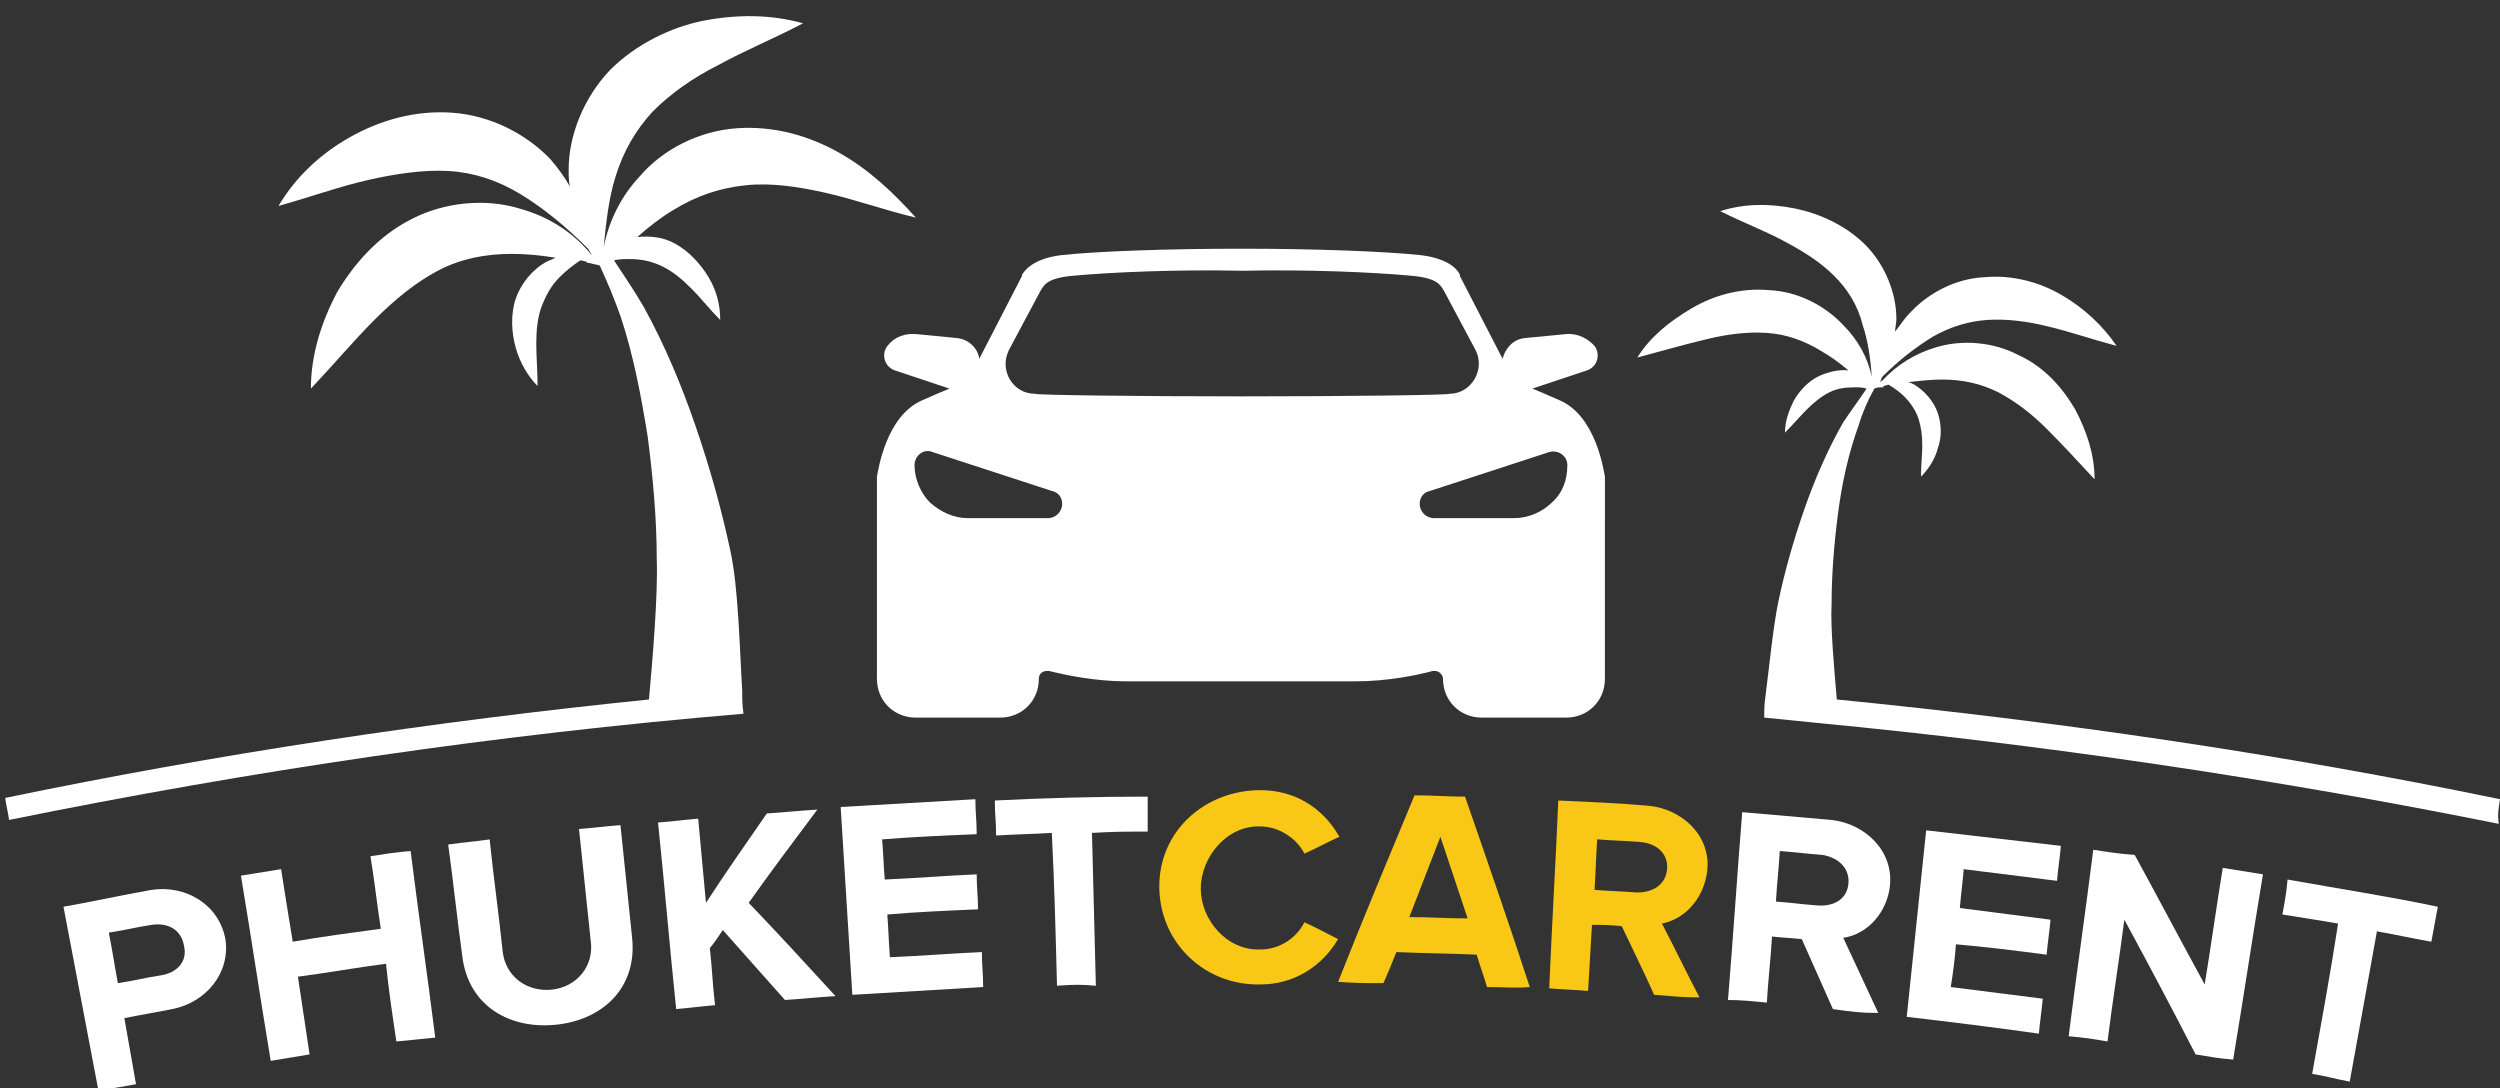 <?xml version="1.0" encoding="utf-8"?>
<!-- Generator: Adobe Illustrator 19.0.0, SVG Export Plug-In . SVG Version: 6.00 Build 0)  -->
<svg version="1.1" id="Layer_1" xmlns="http://www.w3.org/2000/svg" xmlns:xlink="http://www.w3.org/1999/xlink" x="0px" y="0px"
	 viewBox="0 0 193 84" style="enable-background:new 0 0 193 84;" xml:space="preserve">
<rect x="0" y="0" width="193" height="84" fill="#333333" stroke="none"/>
<style type="text/css">
	.st0{fill:#FFFFFF;}
	.st1{fill:#F9C715;}
</style>
<path id="XMLID_59_" class="st0" d="M123.9,36.8c-0.1-0.5-0.7-4.7-3.5-5.9c-0.9-0.4-1.6-0.7-2.1-0.9l4.2-1.4c0.9-0.3,1.1-1.4,0.5-2
	c-0.6-0.6-1.4-0.9-2.2-0.8l-3.1,0.3c-0.9,0.1-1.5,0.8-1.7,1.6l-3.3-6.4c0,0,0,0,0-0.1c-0.1-0.2-0.6-1.2-3-1.5
	c-2.8-0.3-8.3-0.5-13.8-0.5v0c0,0,0,0,0,0c0,0,0,0-0.1,0v0c0,0,0,0,0,0s0,0,0,0v0c0,0,0,0-0.1,0c0,0,0,0,0,0v0
	c-5.5,0-11.1,0.2-13.8,0.5c-2.4,0.3-2.9,1.4-3,1.5c0,0,0,0,0,0.1l-3.3,6.4c-0.1-0.8-0.8-1.5-1.7-1.6l-3.1-0.3
	c-0.9-0.1-1.7,0.2-2.2,0.8c-0.6,0.6-0.4,1.7,0.5,2l4.2,1.4c-0.5,0.2-1.2,0.5-2.1,0.9c-2.8,1.2-3.4,5.4-3.5,5.9c0,0,0,0,0,0.1v15.5
	c0,1.7,1.3,3,3,3h6.5c1.7,0,3-1.3,3-3c0-0.4,0.3-0.6,0.6-0.6c0.1,0,0.1,0,0.2,0c1.2,0.3,3.5,0.8,6,0.8h8.6h0.1h0H96h8.6
	c2.6,0,4.9-0.5,6-0.8c0.1,0,0.1,0,0.2,0c0.3,0,0.6,0.3,0.6,0.6c0,1.7,1.3,3,3,3h6.5c1.7,0,3-1.3,3-3L123.9,36.8
	C123.9,36.9,123.9,36.8,123.9,36.8z M82,38.9c0,0.6-0.5,1.1-1.1,1.1h-6.2c-1.1,0-2.1-0.5-2.9-1.2c-0.7-0.7-1.2-1.8-1.2-2.9
	c0-0.7,0.7-1.3,1.4-1l9.2,3C81.7,38,82,38.4,82,38.9L82,38.9z M95.9,30.6c-8,0-16-0.1-16-0.2c-1.7,0-2.8-1.8-2-3.4l2.4-4.5
	c0.3-0.5,0.5-1,2.4-1.2c3.2-0.3,8.2-0.5,13.1-0.4v0c0,0,0,0,0,0c0,0,0,0,0.1,0v0c0,0,0,0,0,0c0,0,0,0,0,0v0c0,0,0,0,0.1,0
	c0,0,0,0,0,0v0c4.9-0.1,9.9,0.1,13.1,0.4c1.9,0.2,2.1,0.7,2.4,1.2l2.4,4.5c0.8,1.5-0.3,3.4-2,3.4C111.9,30.5,103.9,30.6,95.9,30.6z
	 M119.8,38.8c-0.7,0.7-1.8,1.2-2.9,1.2h-6.2c-0.6,0-1.1-0.5-1.1-1.1v0c0-0.5,0.3-0.9,0.8-1l9.2-3c0.7-0.2,1.4,0.3,1.4,1
	C121,37.1,120.6,38.1,119.8,38.8z"/>
<g id="XMLID_27_">
	<g id="XMLID_28_">
		<path id="XMLID_56_" class="st0" d="M7.6,84.2C6.7,79.5,5.8,74.7,4.9,70c2.3-0.4,4.5-0.9,6.8-1.3c2.6-0.4,5.2,1.1,5.7,3.8
			c0.4,2.6-1.5,4.9-4.1,5.4c-1.5,0.3-2.2,0.4-3.7,0.7c0.3,1.7,0.6,3.4,0.9,5.1C9.4,83.9,8.8,84,7.6,84.2z M14.2,73
			c-0.2-1.2-1.2-1.8-2.5-1.6c-1.3,0.2-2,0.4-3.3,0.6c0.3,1.5,0.4,2.3,0.7,3.9c1.3-0.2,2-0.4,3.3-0.6C13.7,75.1,14.5,74.2,14.2,73z"
			/>
		<path id="XMLID_54_" class="st0" d="M30.6,80.4c-0.3-2-0.6-4-0.8-6c-2.3,0.3-4.5,0.7-6.8,1c0.3,2,0.6,4,0.9,6
			c-1.2,0.2-1.8,0.3-3,0.5c-0.8-4.8-1.5-9.5-2.3-14.3c1.2-0.2,1.9-0.3,3.1-0.5c0.3,1.9,0.6,3.8,0.9,5.6c2.3-0.4,4.6-0.7,6.8-1
			c-0.3-1.9-0.5-3.8-0.8-5.6c1.3-0.2,1.9-0.3,3.1-0.4c0.6,4.8,1.3,9.6,1.9,14.4C32.5,80.2,31.8,80.3,30.6,80.4z"/>
		<path id="XMLID_52_" class="st0" d="M35.7,73.9c-0.4-2.9-0.7-5.8-1.1-8.7c1.3-0.2,1.9-0.2,3.2-0.4c0.3,2.9,0.7,5.7,1,8.6
			c0.2,2,1.9,3.2,3.8,3c1.9-0.2,3.3-1.8,3-3.8c-0.3-2.9-0.6-5.7-0.9-8.6c1.3-0.1,1.9-0.2,3.2-0.3c0.3,2.9,0.6,5.8,0.9,8.7
			c0.4,3.8-2.2,6.3-5.8,6.7C39.4,79.5,36.2,77.7,35.7,73.9z"/>
		<path id="XMLID_50_" class="st0" d="M60.6,77.2c-1.6-1.8-3.2-3.6-4.8-5.4c-0.4,0.6-0.6,0.9-1,1.4c0.2,1.8,0.2,2.7,0.4,4.4
			c-1.2,0.1-1.8,0.2-3,0.3c-0.5-4.8-0.9-9.6-1.4-14.4c1.3-0.1,1.9-0.2,3.1-0.3c0.2,2.2,0.4,4.3,0.6,6.5c1.5-2.3,3.1-4.6,4.7-6.9
			c1.5-0.1,2.3-0.2,3.9-0.3c-1.8,2.4-3.6,4.8-5.3,7.2c2.3,2.4,4.5,4.8,6.7,7.2C62.9,77,62.1,77.1,60.6,77.2z"/>
		<path id="XMLID_48_" class="st0" d="M65.8,76.8c-0.3-4.8-0.6-9.7-0.9-14.5c3.5-0.2,7-0.4,10.4-0.6c0,1.1,0.1,1.6,0.1,2.7
			c-2.4,0.1-4.8,0.2-7.3,0.4c0.1,1.2,0.1,1.8,0.2,3.1c2.4-0.1,4.7-0.3,7.1-0.4c0,1.1,0.1,1.6,0.1,2.7c-2.3,0.1-4.7,0.2-7,0.4
			c0.1,1.3,0.1,2,0.2,3.3c2.4-0.1,4.8-0.3,7.1-0.4c0,1.1,0.1,1.6,0.1,2.7C72.6,76.4,69.2,76.6,65.8,76.8z"/>
		<path id="XMLID_46_" class="st0" d="M81.6,76.1c-0.1-3.9-0.2-7.9-0.4-11.8c-1.7,0.1-2.6,0.1-4.3,0.2c0-1.1-0.1-1.6-0.1-2.7
			c3.9-0.2,7.9-0.3,11.8-0.3c0,1.1,0,1.6,0,2.7c-1.7,0-2.6,0-4.3,0.1c0.1,3.9,0.2,7.9,0.3,11.8C83.5,76,82.9,76,81.6,76.1z"/>
		<path id="XMLID_44_" class="st1" d="M89.5,68.6c-0.1-4.4,3.5-7.6,7.8-7.6c2.6,0,4.8,1.3,6.1,3.6c-1.1,0.5-1.6,0.8-2.7,1.3
			c-0.6-1.2-2-2.1-3.4-2.1c-2.6-0.1-4.6,2.4-4.6,4.8c0,2.4,2,4.8,4.6,4.7c1.5,0,2.8-0.9,3.4-2.1c1.1,0.5,1.6,0.8,2.6,1.3
			c-1.3,2.2-3.5,3.5-6,3.5C93.1,76.1,89.6,72.9,89.5,68.6z"/>
		<path id="XMLID_41_" class="st1" d="M114.8,76.2c-0.3-1-0.5-1.5-0.8-2.5c-2.1-0.1-4.1-0.1-6.2-0.2c-0.4,1-0.6,1.5-1,2.4
			c-1.4,0-2.1,0-3.5-0.1c1.9-4.8,3.9-9.6,5.9-14.4c1.6,0,2.4,0.1,3.9,0.1c1.7,4.9,3.4,9.8,5,14.7C116.9,76.3,116.2,76.2,114.8,76.2z
			 M111.2,64.6c-0.8,2.1-1.6,4.1-2.4,6.2c1.8,0,2.7,0.1,4.5,0.1C112.6,68.8,111.9,66.7,111.2,64.6z"/>
		<path id="XMLID_38_" class="st1" d="M127.7,76.8c-0.8-1.8-1.7-3.6-2.5-5.3c-0.9-0.1-1.4-0.1-2.3-0.1c-0.1,1.7-0.2,3.4-0.3,5.1
			c-1.2-0.1-1.8-0.1-3-0.2c0.2-4.8,0.5-9.7,0.7-14.5c2.3,0.1,4.6,0.2,6.9,0.4c2.6,0.2,4.9,2.3,4.6,5c-0.2,1.9-1.5,3.7-3.5,4.1
			c1,1.9,1.9,3.8,2.9,5.7C129.8,77,129.1,76.9,127.7,76.8z M128.7,67.1c0.1-1.2-0.8-2-2.1-2.1c-1.3-0.1-2-0.1-3.3-0.2
			c-0.1,1.6-0.1,2.3-0.2,3.9c1.3,0.1,2,0.1,3.3,0.2C127.6,68.9,128.6,68.3,128.7,67.1z"/>
		<path id="XMLID_35_" class="st0" d="M141.5,77.9c-0.8-1.8-1.6-3.6-2.4-5.4c-0.9-0.1-1.4-0.1-2.3-0.2c-0.1,1.7-0.3,3.4-0.4,5.1
			c-1.2-0.1-1.8-0.2-3-0.2c0.4-4.8,0.7-9.6,1.1-14.5c2.3,0.2,4.6,0.4,6.9,0.6c2.6,0.3,4.8,2.4,4.5,5.1c-0.2,1.9-1.6,3.7-3.6,4
			c0.9,1.9,1.8,3.9,2.7,5.8C143.6,78.2,142.9,78.1,141.5,77.9z M142.7,68.2c0.1-1.2-0.8-2-2-2.2c-1.3-0.1-2-0.2-3.3-0.3
			c-0.1,1.6-0.2,2.3-0.3,3.9c1.3,0.1,1.9,0.2,3.2,0.3C141.6,70,142.6,69.4,142.7,68.2z"/>
		<path id="XMLID_33_" class="st0" d="M147.2,78.5c0.5-4.8,1-9.6,1.5-14.4c3.5,0.4,6.9,0.8,10.4,1.2c-0.1,1.1-0.2,1.6-0.3,2.7
			c-2.4-0.3-4.8-0.6-7.2-0.9c-0.1,1.2-0.2,1.8-0.3,3c2.3,0.3,4.7,0.6,7,0.9c-0.1,1.1-0.2,1.6-0.3,2.7c-2.3-0.3-4.7-0.6-7-0.8
			c-0.1,1.3-0.2,2-0.4,3.3c2.4,0.3,4.7,0.6,7.1,0.9c-0.1,1.1-0.2,1.6-0.3,2.7C153.9,79.3,150.6,78.9,147.2,78.5z"/>
		<path id="XMLID_31_" class="st0" d="M169.5,81.4c-1.8-3.5-3.6-6.9-5.5-10.4c-0.4,3.1-0.9,6.2-1.3,9.4c-1.2-0.2-1.8-0.3-3-0.4
			c0.6-4.8,1.3-9.6,1.9-14.4c1.3,0.2,1.9,0.3,3.2,0.4c1.8,3.3,3.6,6.7,5.4,10c0.5-3,0.9-6,1.4-9c1.2,0.2,1.9,0.3,3.1,0.5
			c-0.8,4.8-1.5,9.5-2.3,14.3C171.2,81.7,170.7,81.6,169.5,81.4z"/>
		<path id="XMLID_29_" class="st0" d="M178.5,82.9c0.7-3.9,1.4-7.7,2-11.6c-1.7-0.3-2.5-0.4-4.3-0.7c0.2-1.1,0.3-1.6,0.4-2.7
			c3.9,0.7,7.8,1.3,11.6,2.1c-0.2,1.1-0.3,1.6-0.5,2.7c-1.7-0.3-2.5-0.5-4.2-0.8c-0.7,3.9-1.4,7.7-2.1,11.6
			C180.3,83.3,179.7,83.1,178.5,82.9z"/>
	</g>
</g>
<path id="XMLID_2_" class="st0" d="M64.8,11.8c-2.3-1.3-5-2.1-7.9-1.9c-2.9,0.2-5.7,1.6-7.5,3.7c-1.5,1.6-2.4,3.5-2.8,5.5
	c0.2-2,0.4-3.8,0.9-5.4c0.6-2,1.6-3.7,2.9-5.1c1.4-1.4,3.1-2.6,5.1-3.6c2-1.1,4.2-2,6.5-3.2c-2.5-0.7-5.1-0.7-7.7-0.2
	c-2.5,0.5-5.2,1.8-7.2,3.8c-2,2.1-3.2,5-3.2,7.7c0,0.4,0,0.9,0.1,1.3c-0.4-0.7-0.9-1.4-1.5-2.1c-1.9-2-4.7-3.4-7.6-3.6
	c-2.9-0.2-5.6,0.6-7.9,1.9c-2.3,1.3-4.2,3.1-5.5,5.3c2.5-0.7,4.7-1.5,6.9-2c2.2-0.5,4.3-0.8,6.2-0.7c1.9,0.1,3.8,0.7,5.6,1.8
	c1.8,1.1,3.5,2.5,5.2,4.2c0.1,0.2,0.2,0.3,0.3,0.5c0,0,0,0,0,0c0,0-0.1-0.1-0.1-0.1c0,0,0,0,0.1,0c0,0-0.1,0-0.1,0
	c-1.4-1.7-3.3-2.9-5.5-3.5c-2.6-0.8-5.8-0.5-8.3,0.8c-2.6,1.3-4.5,3.5-5.8,5.7c-1.2,2.3-2,4.8-2,7.4c1.8-1.9,3.3-3.7,4.9-5.3
	c1.6-1.6,3.2-2.9,4.9-3.8c1.7-0.9,3.6-1.3,5.7-1.3c1.1,0,2.2,0.1,3.4,0.3c-0.2,0.1-0.5,0.2-0.7,0.3c-1.1,0.6-2,1.7-2.4,2.9
	c-0.4,1.2-0.3,2.6,0,3.7c0.3,1.1,0.9,2.2,1.7,3c0-1.2-0.1-2.2-0.1-3.3c0-1,0.1-2,0.4-2.8c0.3-0.8,0.7-1.6,1.4-2.3
	c0.5-0.5,1-0.9,1.6-1.3c0.2,0,0.3,0.1,0.5,0.1c0,0,0,0,0,0.1c0.1,0,0.1,0,0.2,0c0.3,0.1,0.5,0.1,0.8,0.2c0.6,1.3,1.1,2.5,1.6,3.9
	c1,3,1.6,6.2,2.1,9.3c0.4,3.1,0.7,6.3,0.7,9.5c0.1,2.6-0.3,7.5-0.6,10.8c-16.7,1.7-33.3,4.2-49.7,7.6c0.1,0.7,0.2,1,0.3,1.7
	c18.7-3.8,37.6-6.6,56.7-8.2c-0.1-0.7-0.1-1-0.1-1.7c0,0,0,0,0,0c-0.2-3.4-0.3-8-0.9-10.8c-0.7-3.3-1.6-6.5-2.7-9.7
	c-1.1-3.2-2.4-6.3-4-9.2c-0.7-1.2-1.5-2.4-2.3-3.6c0.4-0.1,0.8-0.1,1.2-0.1c1,0,1.8,0.2,2.6,0.6c0.8,0.4,1.5,1,2.2,1.7
	c0.7,0.7,1.4,1.6,2.2,2.4c0-1.2-0.3-2.3-0.9-3.3c-0.6-1-1.5-2-2.6-2.6c-0.9-0.5-1.9-0.6-2.9-0.5c0.9-0.8,1.8-1.5,2.8-2.1
	c1.8-1.1,3.6-1.7,5.6-1.9c1.9-0.2,4,0.1,6.2,0.6c2.2,0.5,4.4,1.3,6.9,1.9C69,14.9,67.1,13.1,64.8,11.8z"/>
<path id="XMLID_1_" class="st0" d="M193,61.7c-16.9-3.5-34-6-51.2-7.7c-0.2-2.4-0.5-5.6-0.4-7.4c0-2.3,0.2-4.7,0.5-7
	c0.3-2.3,0.8-4.6,1.6-6.8c0.3-1,0.7-1.9,1.2-2.8c0.2-0.1,0.4-0.1,0.6-0.1c0,0,0.1,0,0.1,0c0,0,0,0,0-0.1c0.1,0,0.3-0.1,0.4-0.1
	c0.5,0.3,0.9,0.6,1.2,0.9c0.5,0.5,0.9,1.1,1.1,1.7c0.2,0.6,0.3,1.3,0.3,2.1c0,0.7-0.1,1.5-0.1,2.4c0.6-0.6,1.1-1.4,1.3-2.2
	c0.3-0.8,0.3-1.8,0-2.7c-0.3-0.9-1-1.7-1.8-2.2c-0.2-0.1-0.4-0.2-0.5-0.2c0.9-0.1,1.8-0.2,2.6-0.2c1.6,0,3,0.3,4.4,1
	c1.3,0.7,2.5,1.6,3.7,2.8c1.2,1.2,2.4,2.5,3.7,3.9c0-1.9-0.6-3.7-1.5-5.4c-1-1.7-2.4-3.3-4.4-4.2c-1.9-1-4.3-1.2-6.3-0.6
	c-1.7,0.5-3.1,1.4-4.2,2.6c0,0,0,0-0.1,0c0,0,0,0,0,0c0,0,0,0.1-0.1,0.1c0,0,0,0,0,0c0.1-0.1,0.1-0.2,0.2-0.4
	c1.3-1.3,2.6-2.3,3.9-3.1c1.4-0.8,2.8-1.2,4.2-1.3c1.5-0.1,3.1,0.1,4.7,0.5c1.7,0.4,3.4,1,5.3,1.5c-1.1-1.6-2.5-2.9-4.2-3.9
	c-1.7-1-3.8-1.6-6-1.4c-2.2,0.1-4.3,1.2-5.7,2.7c-0.5,0.5-0.8,1-1.2,1.5c0-0.3,0.1-0.6,0.1-1c0-2-0.9-4.2-2.4-5.7
	c-1.5-1.5-3.5-2.4-5.4-2.8c-2-0.4-3.9-0.4-5.8,0.2c1.8,0.9,3.4,1.5,4.9,2.3c1.5,0.8,2.8,1.6,3.9,2.7c1,1,1.8,2.2,2.2,3.8
	c0.4,1.2,0.6,2.5,0.7,4c-0.3-1.5-1.1-2.9-2.2-4c-1.4-1.5-3.5-2.6-5.7-2.7c-2.2-0.2-4.3,0.4-6,1.4c-1.7,1-3.2,2.2-4.2,3.8
	c1.9-0.5,3.6-1,5.3-1.4c1.6-0.4,3.2-0.6,4.7-0.5c1.5,0.1,2.9,0.6,4.2,1.4c0.7,0.4,1.4,0.9,2.1,1.5c-0.7-0.1-1.5,0.1-2.2,0.4
	c-0.9,0.4-1.6,1.2-2,1.9c-0.4,0.8-0.7,1.6-0.7,2.5c0.6-0.6,1.1-1.2,1.7-1.8c0.5-0.5,1.1-1,1.7-1.3c0.6-0.3,1.2-0.4,2-0.4
	c0.3,0,0.6,0,0.9,0.1c-0.6,0.9-1.2,1.7-1.8,2.6c-1.2,2.1-2.2,4.4-3,6.7c-0.8,2.3-1.5,4.7-2,7.1c-0.4,1.9-0.7,4.9-1,7.3c0,0,0,0,0,0
	c-0.1,0.7-0.1,1-0.1,1.7l4,0.4c17.7,1.7,35.3,4.3,52.7,7.8C192.8,62.7,192.9,62.4,193,61.7z"/>
</svg>
